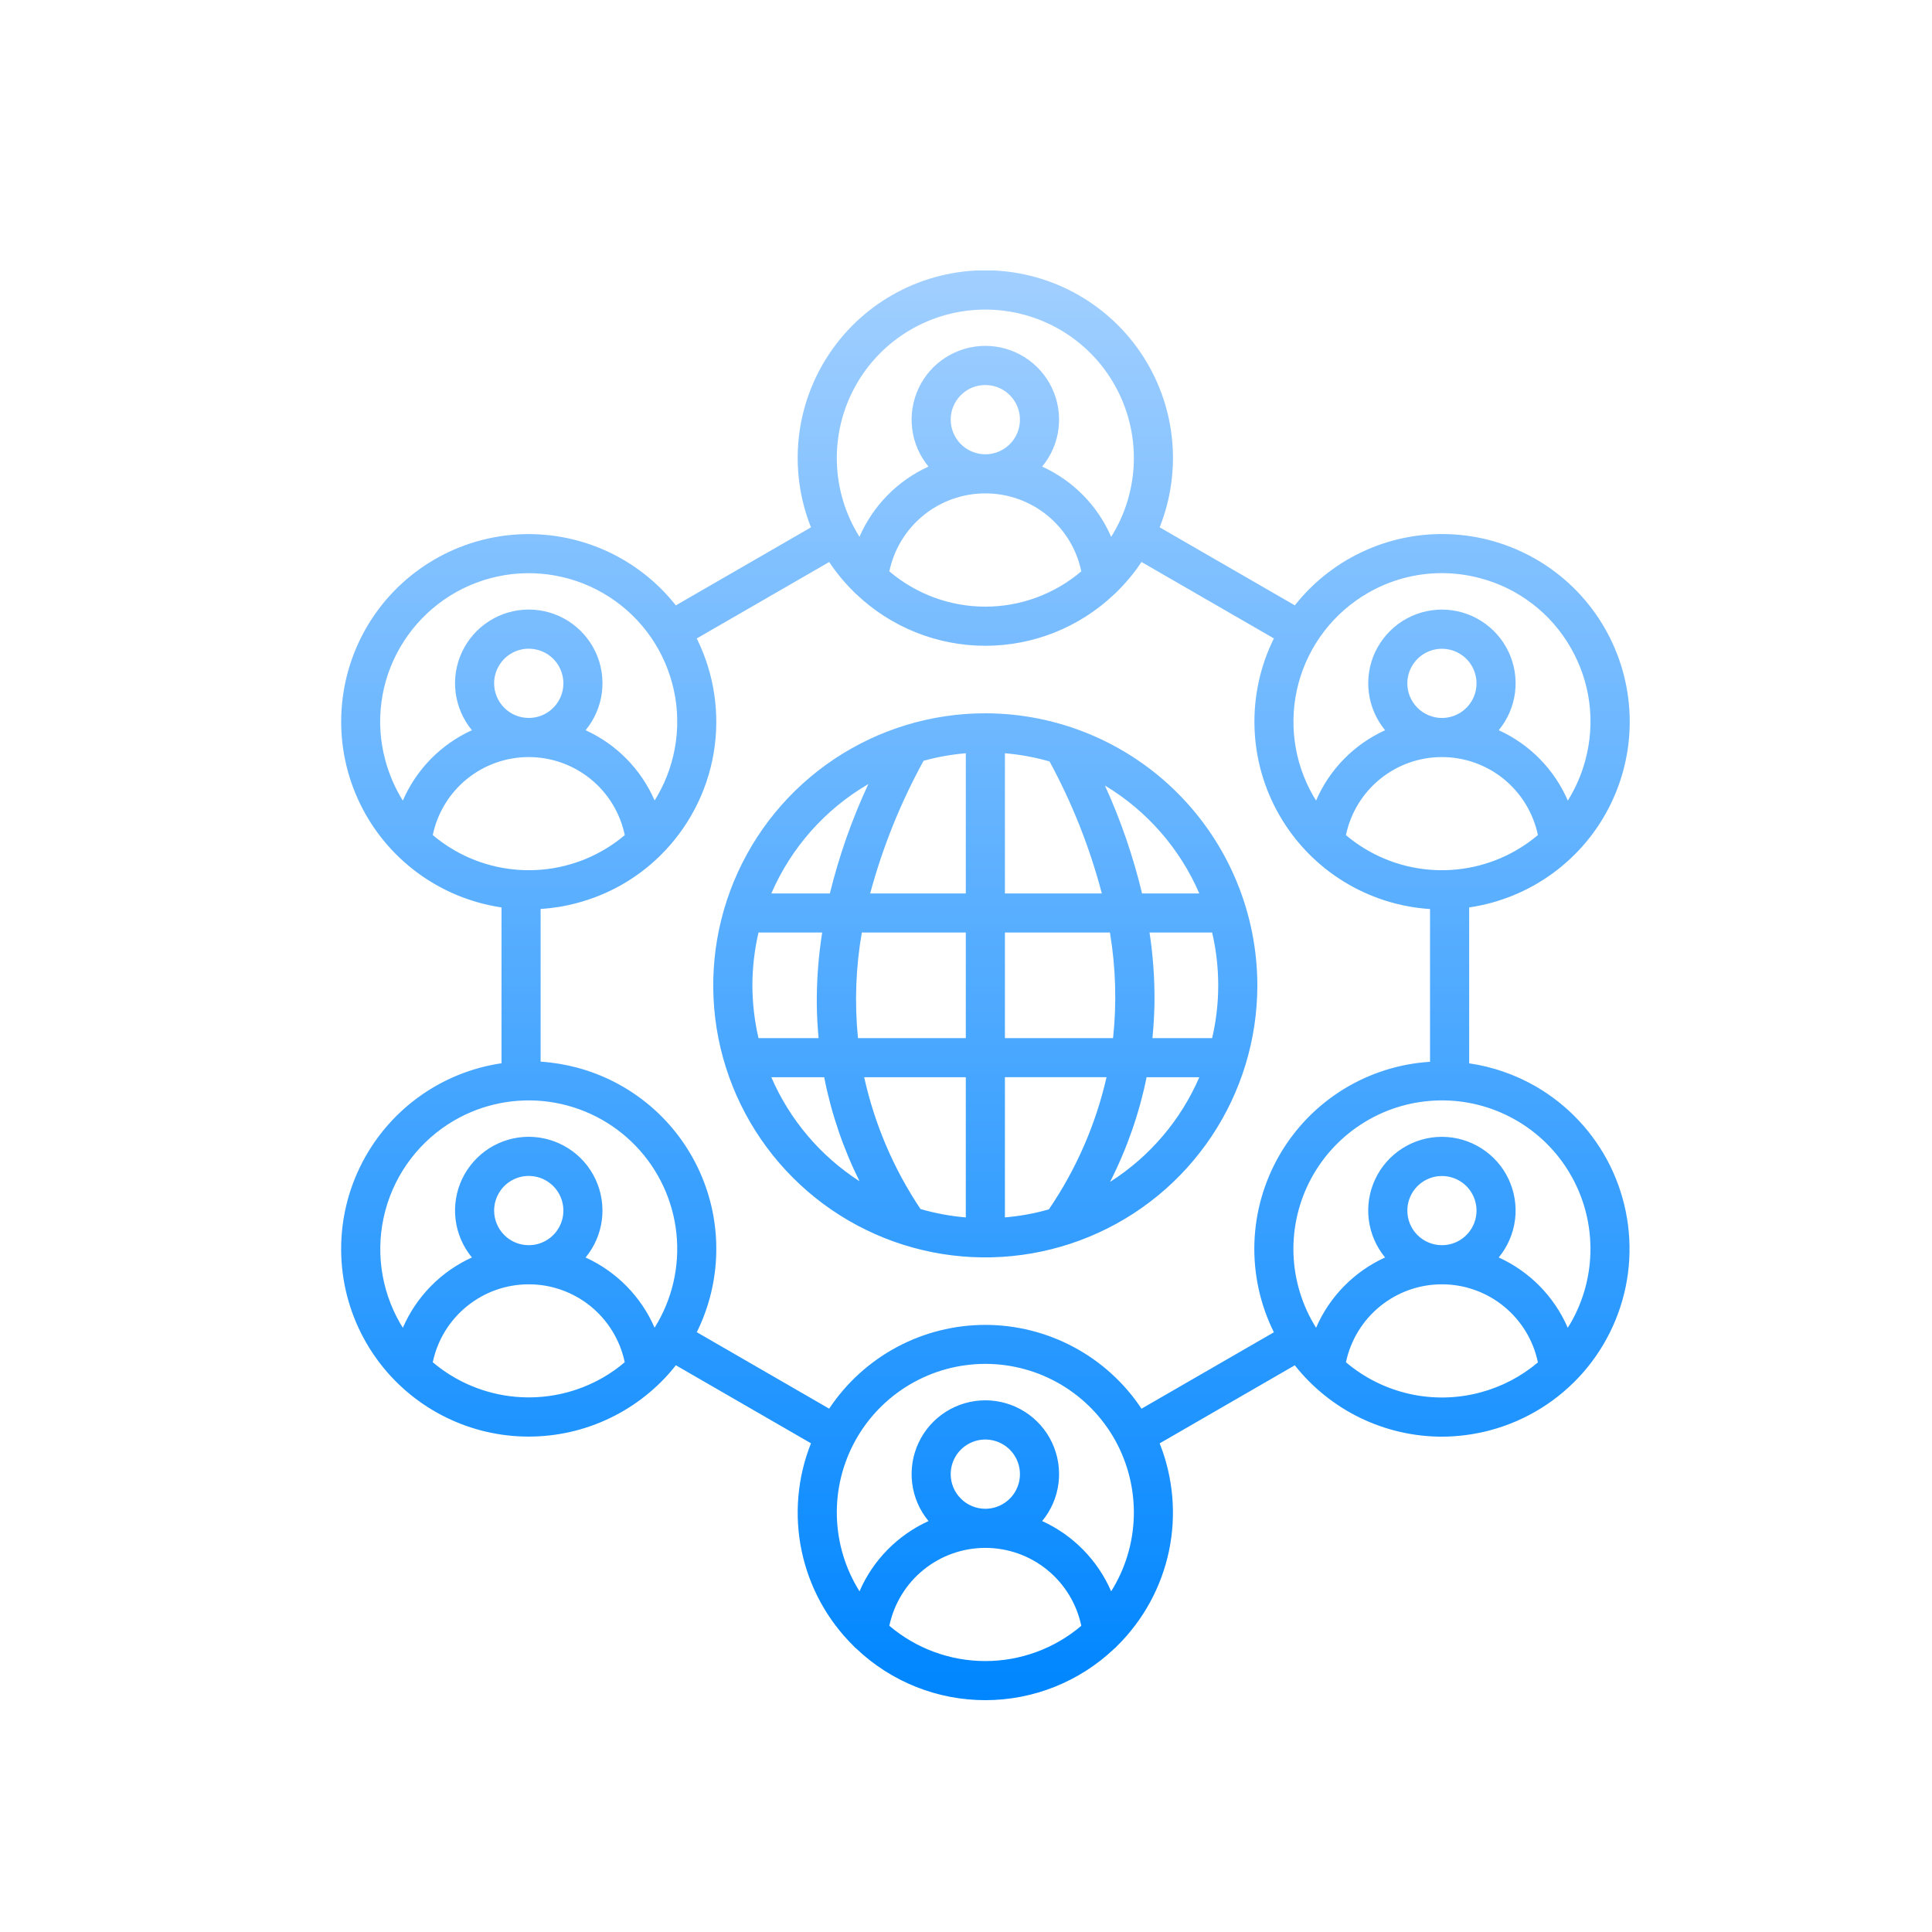 <svg xmlns="http://www.w3.org/2000/svg" width="50" height="50" viewBox="0 0 50 50" fill="none"><g clip-path="url(#clip0_5137_3124)"><path d="M39.745 28.116C39.214 27.81 38.629 27.607 38.022 27.519V23.484C38.806 23.37 39.551 23.065 40.191 22.596C40.83 22.128 41.346 21.51 41.691 20.796C42.037 20.082 42.203 19.295 42.174 18.503C42.146 17.71 41.923 16.937 41.527 16.25C41.131 15.563 40.572 14.984 39.901 14.563C39.229 14.142 38.464 13.891 37.673 13.834C36.882 13.776 36.089 13.913 35.364 14.232C34.638 14.552 34.001 15.044 33.51 15.666L30.012 13.647C30.305 12.91 30.414 12.113 30.328 11.325C30.242 10.536 29.964 9.781 29.519 9.125C29.074 8.469 28.474 7.932 27.774 7.56C27.073 7.189 26.292 6.995 25.5 6.995C24.707 6.995 23.926 7.189 23.225 7.561C22.525 7.932 21.926 8.47 21.481 9.126C21.036 9.782 20.758 10.537 20.672 11.326C20.587 12.114 20.695 12.911 20.988 13.648L17.491 15.667C16.999 15.045 16.363 14.553 15.638 14.234C14.913 13.915 14.12 13.778 13.33 13.835C12.539 13.893 11.775 14.143 11.104 14.564C10.432 14.985 9.874 15.564 9.478 16.25C9.083 16.937 8.861 17.71 8.833 18.502C8.804 19.293 8.97 20.08 9.315 20.793C9.66 21.506 10.174 22.124 10.813 22.593C11.451 23.062 12.195 23.368 12.979 23.484V27.517C12.195 27.632 11.451 27.938 10.812 28.407C10.174 28.876 9.659 29.494 9.314 30.207C8.969 30.92 8.803 31.707 8.832 32.499C8.86 33.291 9.082 34.064 9.478 34.75C9.845 35.387 10.351 35.931 10.959 36.343C11.567 36.755 12.261 37.024 12.988 37.129C13.715 37.234 14.456 37.173 15.156 36.95C15.856 36.727 16.496 36.348 17.028 35.842C17.047 35.826 17.065 35.809 17.081 35.791C17.228 35.648 17.364 35.495 17.491 35.333L20.988 37.352C20.636 38.236 20.552 39.205 20.746 40.136C20.941 41.068 21.406 41.922 22.082 42.59C22.108 42.621 22.137 42.649 22.169 42.673C23.069 43.526 24.262 44.001 25.502 44C26.741 44 27.934 43.524 28.833 42.671C28.863 42.648 28.89 42.623 28.914 42.594C29.591 41.925 30.057 41.072 30.253 40.139C30.448 39.207 30.364 38.239 30.012 37.354L33.509 35.334C33.963 35.908 34.54 36.372 35.198 36.692C35.856 37.012 36.578 37.179 37.31 37.181C37.736 37.18 38.161 37.124 38.574 37.013C39.501 36.764 40.334 36.246 40.967 35.524C41.6 34.802 42.005 33.908 42.131 32.956C42.256 32.004 42.096 31.036 41.672 30.174C41.247 29.313 40.577 28.597 39.745 28.116ZM39.239 22.006C38.553 22.402 37.762 22.576 36.974 22.506C36.185 22.436 35.438 22.124 34.833 21.614C34.951 21.043 35.263 20.53 35.715 20.162C36.167 19.794 36.732 19.593 37.315 19.593C37.898 19.592 38.464 19.793 38.916 20.16C39.369 20.528 39.681 21.04 39.801 21.611C39.626 21.759 39.438 21.891 39.239 22.006L39.239 22.006ZM36.422 17.683C36.422 17.506 36.475 17.334 36.574 17.187C36.672 17.04 36.812 16.925 36.976 16.858C37.139 16.79 37.319 16.773 37.493 16.808C37.666 16.842 37.826 16.928 37.951 17.053C38.076 17.178 38.161 17.338 38.195 17.512C38.229 17.685 38.212 17.865 38.144 18.029C38.076 18.192 37.961 18.332 37.814 18.43C37.667 18.528 37.494 18.581 37.317 18.581C37.199 18.581 37.083 18.557 36.974 18.512C36.865 18.467 36.767 18.401 36.683 18.317C36.6 18.234 36.534 18.135 36.489 18.026C36.444 17.918 36.421 17.801 36.422 17.683L36.422 17.683ZM35.395 15.35C35.977 15.011 36.638 14.833 37.312 14.832C37.649 14.833 37.986 14.877 38.312 14.965C38.8 15.094 39.258 15.319 39.658 15.627C40.059 15.934 40.395 16.318 40.646 16.756C40.899 17.193 41.064 17.675 41.13 18.176C41.195 18.676 41.161 19.185 41.029 19.672C40.931 20.042 40.777 20.395 40.575 20.72C40.226 19.912 39.589 19.262 38.787 18.898C39.017 18.619 39.164 18.28 39.209 17.922C39.254 17.562 39.196 17.198 39.042 16.871C38.888 16.544 38.644 16.267 38.338 16.073C38.033 15.879 37.678 15.776 37.317 15.776C36.955 15.776 36.601 15.879 36.295 16.073C35.99 16.267 35.746 16.544 35.591 16.871C35.437 17.198 35.379 17.562 35.425 17.922C35.47 18.28 35.616 18.619 35.846 18.898C35.046 19.262 34.409 19.91 34.06 20.718C34.035 20.679 34.011 20.64 33.987 20.599C33.479 19.716 33.342 18.668 33.605 17.684C33.869 16.7 34.513 15.86 35.394 15.35L35.395 15.35ZM25.501 8.012C26.187 8.012 26.861 8.195 27.453 8.544C28.044 8.892 28.531 9.392 28.863 9.993C29.196 10.593 29.361 11.272 29.343 11.958C29.324 12.644 29.122 13.312 28.757 13.894C28.408 13.087 27.771 12.439 26.971 12.075C27.202 11.796 27.349 11.457 27.394 11.098C27.439 10.738 27.381 10.374 27.227 10.046C27.073 9.718 26.828 9.442 26.523 9.248C26.217 9.054 25.862 8.951 25.5 8.951C25.138 8.951 24.784 9.054 24.478 9.248C24.172 9.442 23.928 9.718 23.774 10.046C23.62 10.374 23.562 10.738 23.607 11.098C23.652 11.457 23.799 11.796 24.029 12.075C23.229 12.439 22.593 13.087 22.243 13.893C21.878 13.312 21.676 12.643 21.658 11.957C21.639 11.271 21.805 10.592 22.137 9.992C22.47 9.391 22.957 8.891 23.549 8.543C24.14 8.195 24.815 8.011 25.501 8.012ZM24.604 10.862C24.604 10.685 24.656 10.511 24.754 10.364C24.853 10.216 24.992 10.101 25.156 10.033C25.32 9.965 25.5 9.947 25.674 9.982C25.848 10.016 26.008 10.101 26.133 10.226C26.258 10.352 26.344 10.511 26.379 10.685C26.413 10.859 26.396 11.039 26.328 11.203C26.261 11.367 26.146 11.507 25.999 11.605C25.852 11.704 25.678 11.757 25.501 11.757C25.264 11.757 25.036 11.662 24.868 11.495C24.7 11.327 24.605 11.099 24.604 10.862ZM25.501 12.769C26.084 12.768 26.649 12.969 27.101 13.336C27.554 13.704 27.866 14.216 27.984 14.786C27.291 15.376 26.41 15.7 25.5 15.7C24.59 15.7 23.709 15.376 23.016 14.786C23.136 14.215 23.448 13.703 23.9 13.336C24.353 12.969 24.918 12.768 25.501 12.769H25.501ZM10.354 16.756C10.607 16.319 10.943 15.936 11.343 15.629C11.743 15.321 12.2 15.096 12.688 14.965C13.176 14.834 13.684 14.801 14.185 14.867C14.685 14.933 15.168 15.096 15.605 15.349C16.042 15.601 16.425 15.937 16.733 16.337C17.04 16.738 17.265 17.195 17.396 17.683C17.527 18.17 17.56 18.679 17.494 19.179C17.428 19.68 17.265 20.162 17.012 20.599C16.989 20.639 16.965 20.678 16.941 20.716C16.591 19.91 15.955 19.262 15.155 18.898C15.385 18.619 15.532 18.281 15.577 17.922C15.623 17.562 15.565 17.198 15.411 16.87C15.256 16.543 15.012 16.266 14.707 16.072C14.401 15.878 14.047 15.775 13.685 15.775C13.323 15.775 12.968 15.878 12.663 16.072C12.357 16.265 12.113 16.542 11.959 16.869C11.804 17.197 11.746 17.561 11.791 17.921C11.837 18.28 11.983 18.619 12.213 18.898C11.412 19.262 10.774 19.912 10.425 20.72C10.223 20.395 10.07 20.042 9.971 19.672C9.839 19.185 9.805 18.676 9.871 18.176C9.936 17.675 10.101 17.193 10.354 16.756ZM12.788 17.683C12.788 17.506 12.841 17.333 12.94 17.186C13.038 17.038 13.178 16.924 13.342 16.856C13.506 16.788 13.686 16.771 13.86 16.806C14.034 16.84 14.193 16.926 14.319 17.051C14.444 17.177 14.529 17.337 14.563 17.511C14.598 17.684 14.58 17.864 14.512 18.028C14.444 18.192 14.329 18.332 14.181 18.43C14.034 18.528 13.861 18.581 13.683 18.58C13.566 18.58 13.449 18.557 13.34 18.512C13.232 18.467 13.133 18.401 13.05 18.317C12.967 18.234 12.901 18.135 12.856 18.026C12.811 17.918 12.788 17.801 12.788 17.683V17.683ZM11.2 21.611C11.319 21.04 11.631 20.528 12.084 20.16C12.537 19.793 13.102 19.592 13.685 19.593C14.268 19.593 14.833 19.794 15.286 20.162C15.738 20.529 16.05 21.042 16.169 21.613C15.564 22.124 14.816 22.436 14.027 22.506C13.238 22.576 12.447 22.402 11.761 22.006C11.562 21.891 11.375 21.759 11.2 21.611ZM11.763 28.993C12.506 28.564 13.371 28.396 14.22 28.516C15.069 28.636 15.854 29.036 16.45 29.654C17.045 30.271 17.417 31.07 17.506 31.923C17.595 32.776 17.396 33.634 16.941 34.361C16.591 33.555 15.954 32.908 15.155 32.544C15.385 32.265 15.532 31.926 15.577 31.567C15.622 31.208 15.564 30.843 15.41 30.516C15.256 30.188 15.012 29.911 14.706 29.718C14.401 29.524 14.046 29.421 13.684 29.42C13.323 29.42 12.968 29.523 12.662 29.717C12.357 29.911 12.113 30.188 11.958 30.515C11.804 30.842 11.746 31.207 11.791 31.566C11.836 31.925 11.982 32.264 12.213 32.543C11.412 32.907 10.776 33.555 10.426 34.362C10.402 34.323 10.377 34.285 10.354 34.245C9.846 33.361 9.709 32.312 9.973 31.328C10.237 30.343 10.881 29.504 11.763 28.993ZM12.788 31.328C12.788 31.151 12.841 30.978 12.94 30.831C13.038 30.683 13.178 30.569 13.342 30.501C13.506 30.433 13.686 30.416 13.86 30.451C14.034 30.485 14.193 30.571 14.319 30.697C14.444 30.822 14.529 30.982 14.563 31.156C14.598 31.329 14.58 31.51 14.512 31.673C14.444 31.837 14.329 31.977 14.181 32.075C14.034 32.173 13.861 32.226 13.683 32.225C13.566 32.225 13.449 32.202 13.34 32.157C13.232 32.112 13.133 32.046 13.05 31.962C12.967 31.879 12.901 31.78 12.856 31.671C12.811 31.563 12.788 31.446 12.788 31.328ZM15.606 35.651C14.92 36.046 14.129 36.22 13.34 36.149C12.552 36.078 11.804 35.766 11.2 35.255C11.319 34.685 11.631 34.173 12.084 33.806C12.536 33.438 13.101 33.238 13.683 33.238C14.266 33.237 14.831 33.438 15.284 33.805C15.736 34.172 16.048 34.684 16.168 35.254C15.993 35.403 15.805 35.536 15.606 35.651ZM23.016 42.075C23.136 41.505 23.448 40.993 23.901 40.626C24.353 40.259 24.918 40.059 25.5 40.059C26.083 40.059 26.648 40.259 27.1 40.627C27.552 40.994 27.864 41.505 27.984 42.075C27.291 42.665 26.41 42.988 25.5 42.988C24.59 42.988 23.709 42.664 23.016 42.075ZM24.604 38.15C24.604 37.973 24.657 37.8 24.755 37.652C24.854 37.505 24.994 37.391 25.158 37.323C25.321 37.255 25.501 37.237 25.675 37.272C25.849 37.307 26.008 37.392 26.134 37.517C26.259 37.642 26.344 37.802 26.379 37.976C26.413 38.15 26.396 38.33 26.328 38.493C26.261 38.657 26.146 38.797 25.999 38.895C25.851 38.994 25.678 39.047 25.501 39.047C25.263 39.047 25.035 38.953 24.867 38.784C24.698 38.616 24.604 38.388 24.604 38.15ZM28.757 41.184C28.407 40.377 27.771 39.729 26.971 39.365C27.202 39.086 27.349 38.747 27.394 38.388C27.439 38.028 27.381 37.664 27.227 37.336C27.073 37.008 26.829 36.731 26.523 36.537C26.217 36.343 25.863 36.24 25.5 36.24C25.138 36.24 24.784 36.343 24.478 36.537C24.172 36.731 23.928 37.008 23.774 37.336C23.62 37.664 23.562 38.028 23.607 38.388C23.652 38.747 23.799 39.086 24.03 39.365C23.23 39.729 22.593 40.377 22.244 41.183C21.879 40.601 21.677 39.933 21.658 39.246C21.639 38.56 21.805 37.881 22.137 37.28C22.469 36.679 22.957 36.179 23.548 35.83C24.14 35.481 24.814 35.297 25.5 35.297C26.187 35.297 26.861 35.481 27.453 35.83C28.044 36.179 28.531 36.679 28.864 37.28C29.196 37.881 29.361 38.56 29.343 39.246C29.324 39.933 29.122 40.601 28.757 41.183V41.184ZM29.542 36.457C29.1 35.79 28.499 35.243 27.794 34.865C27.089 34.487 26.301 34.288 25.501 34.288C24.701 34.288 23.913 34.486 23.208 34.864C22.503 35.242 21.902 35.789 21.459 36.456L18.033 34.477C18.352 33.834 18.524 33.127 18.537 32.408C18.55 31.69 18.404 30.977 18.108 30.323C17.812 29.668 17.375 29.087 16.827 28.621C16.279 28.156 15.635 27.818 14.941 27.632C14.63 27.549 14.312 27.496 13.991 27.475V23.525C14.312 23.504 14.63 23.452 14.94 23.368C15.742 23.155 16.476 22.739 17.07 22.159L17.074 22.155C17.808 21.438 18.297 20.506 18.469 19.494C18.641 18.483 18.488 17.442 18.032 16.523L21.459 14.545C21.643 14.821 21.855 15.077 22.091 15.31C22.112 15.335 22.136 15.357 22.162 15.378C23.062 16.235 24.259 16.713 25.502 16.713C26.746 16.712 27.942 16.233 28.841 15.375C28.865 15.357 28.886 15.336 28.906 15.314C29.143 15.08 29.357 14.822 29.542 14.544L32.968 16.522C32.613 17.239 32.441 18.033 32.467 18.832C32.492 19.632 32.715 20.413 33.115 21.105C33.515 21.798 34.079 22.382 34.759 22.804C35.438 23.226 36.211 23.474 37.009 23.526V27.479C36.211 27.529 35.437 27.776 34.757 28.197C34.077 28.619 33.512 29.202 33.112 29.895C32.712 30.588 32.489 31.369 32.464 32.169C32.439 32.968 32.612 33.762 32.968 34.479L29.542 36.457ZM38.312 36.036C37.712 36.197 37.083 36.21 36.477 36.074C35.871 35.938 35.307 35.657 34.833 35.255C34.953 34.685 35.265 34.173 35.718 33.805C36.17 33.438 36.736 33.237 37.319 33.238C37.902 33.238 38.467 33.44 38.919 33.808C39.371 34.176 39.683 34.688 39.801 35.259C39.368 35.625 38.86 35.89 38.312 36.036H38.312ZM36.422 31.328C36.422 31.151 36.475 30.979 36.574 30.831C36.672 30.685 36.812 30.57 36.976 30.503C37.139 30.435 37.319 30.418 37.493 30.453C37.666 30.487 37.826 30.573 37.951 30.698C38.076 30.823 38.161 30.983 38.195 31.156C38.23 31.33 38.212 31.51 38.144 31.673C38.076 31.837 37.961 31.977 37.814 32.075C37.667 32.173 37.494 32.226 37.317 32.225C37.199 32.225 37.083 32.202 36.974 32.157C36.865 32.112 36.767 32.046 36.683 31.962C36.6 31.879 36.534 31.78 36.489 31.671C36.444 31.563 36.422 31.446 36.422 31.328H36.422ZM40.646 34.245C40.623 34.285 40.598 34.323 40.573 34.362C40.224 33.555 39.587 32.907 38.787 32.543C39.017 32.264 39.163 31.925 39.209 31.566C39.254 31.207 39.196 30.843 39.042 30.516C38.888 30.188 38.644 29.912 38.338 29.718C38.032 29.524 37.678 29.421 37.316 29.421C36.955 29.421 36.6 29.524 36.295 29.718C35.989 29.912 35.745 30.188 35.591 30.516C35.437 30.843 35.379 31.207 35.424 31.566C35.469 31.925 35.616 32.264 35.846 32.543C35.046 32.907 34.409 33.555 34.06 34.362C33.698 33.785 33.497 33.123 33.475 32.443C33.454 31.762 33.614 31.088 33.938 30.49C34.262 29.892 34.74 29.39 35.322 29.037C35.903 28.683 36.568 28.491 37.249 28.479C37.929 28.466 38.601 28.635 39.195 28.968C39.789 29.3 40.284 29.784 40.629 30.371C40.975 30.957 41.158 31.625 41.161 32.305C41.164 32.986 40.986 33.655 40.646 34.245ZM25.501 18.46C24.108 18.459 22.747 18.872 21.589 19.645C20.431 20.419 19.528 21.518 18.995 22.805C18.462 24.091 18.322 25.507 18.593 26.873C18.865 28.238 19.535 29.493 20.52 30.478C21.504 31.463 22.759 32.134 24.125 32.406C25.49 32.678 26.906 32.538 28.193 32.005C29.48 31.473 30.579 30.57 31.353 29.412C32.127 28.254 32.54 26.893 32.54 25.5C32.538 23.634 31.795 21.845 30.476 20.525C29.156 19.205 27.367 18.462 25.501 18.46ZM27.144 31.299C26.772 31.405 26.392 31.474 26.007 31.506V27.878H28.637C28.358 29.101 27.852 30.26 27.146 31.297C27.145 31.298 27.144 31.299 27.144 31.299ZM23.823 31.29C23.129 30.254 22.635 29.097 22.365 27.879H24.995V31.507C24.598 31.473 24.206 31.401 23.823 31.29ZM19.472 25.5C19.473 25.04 19.526 24.582 19.63 24.134H21.278C21.18 24.755 21.133 25.383 21.139 26.012C21.142 26.299 21.159 26.584 21.185 26.867H19.63C19.526 26.419 19.473 25.96 19.472 25.5ZM22.304 24.134H24.995V26.867H22.204C22.114 25.956 22.147 25.036 22.304 24.134ZM24.995 19.495V23.122H22.52C22.842 21.927 23.306 20.774 23.902 19.689C24.26 19.59 24.626 19.525 24.995 19.494V19.495ZM27.162 19.706C27.749 20.787 28.203 21.933 28.515 23.122H26.007V19.494C26.398 19.527 26.785 19.598 27.162 19.706ZM26.007 26.867V24.134H28.725C28.876 25.037 28.903 25.956 28.806 26.867H26.007ZM29.75 24.134H31.37C31.58 25.033 31.58 25.968 31.37 26.867H29.825C29.855 26.561 29.874 26.253 29.878 25.943C29.884 25.337 29.841 24.733 29.75 24.134ZM31.038 23.122H29.556C29.327 22.163 29.005 21.227 28.595 20.329C29.681 20.982 30.535 21.959 31.038 23.122V23.122ZM22.473 20.291C22.049 21.2 21.716 22.148 21.477 23.122H19.962C20.476 21.935 21.355 20.943 22.473 20.291ZM19.962 27.879H21.33C21.513 28.812 21.821 29.718 22.244 30.57C21.234 29.919 20.439 28.982 19.962 27.879ZM28.729 30.587C29.164 29.731 29.482 28.82 29.674 27.879H31.038C30.557 28.992 29.752 29.936 28.729 30.587Z" fill="url(#paint0_linear_5137_3124)"></path></g><defs><linearGradient id="paint0_linear_5137_3124" x1="25.503" y1="6.995" x2="25.503" y2="44" gradientUnits="userSpaceOnUse"><stop stop-color="#A1CFFF"></stop><stop offset="1" stop-color="#0086FF"></stop></linearGradient><clipPath id="clip0_5137_3124"><rect width="37" height="37" fill="white" transform="translate(7 7)"></rect></clipPath></defs></svg>